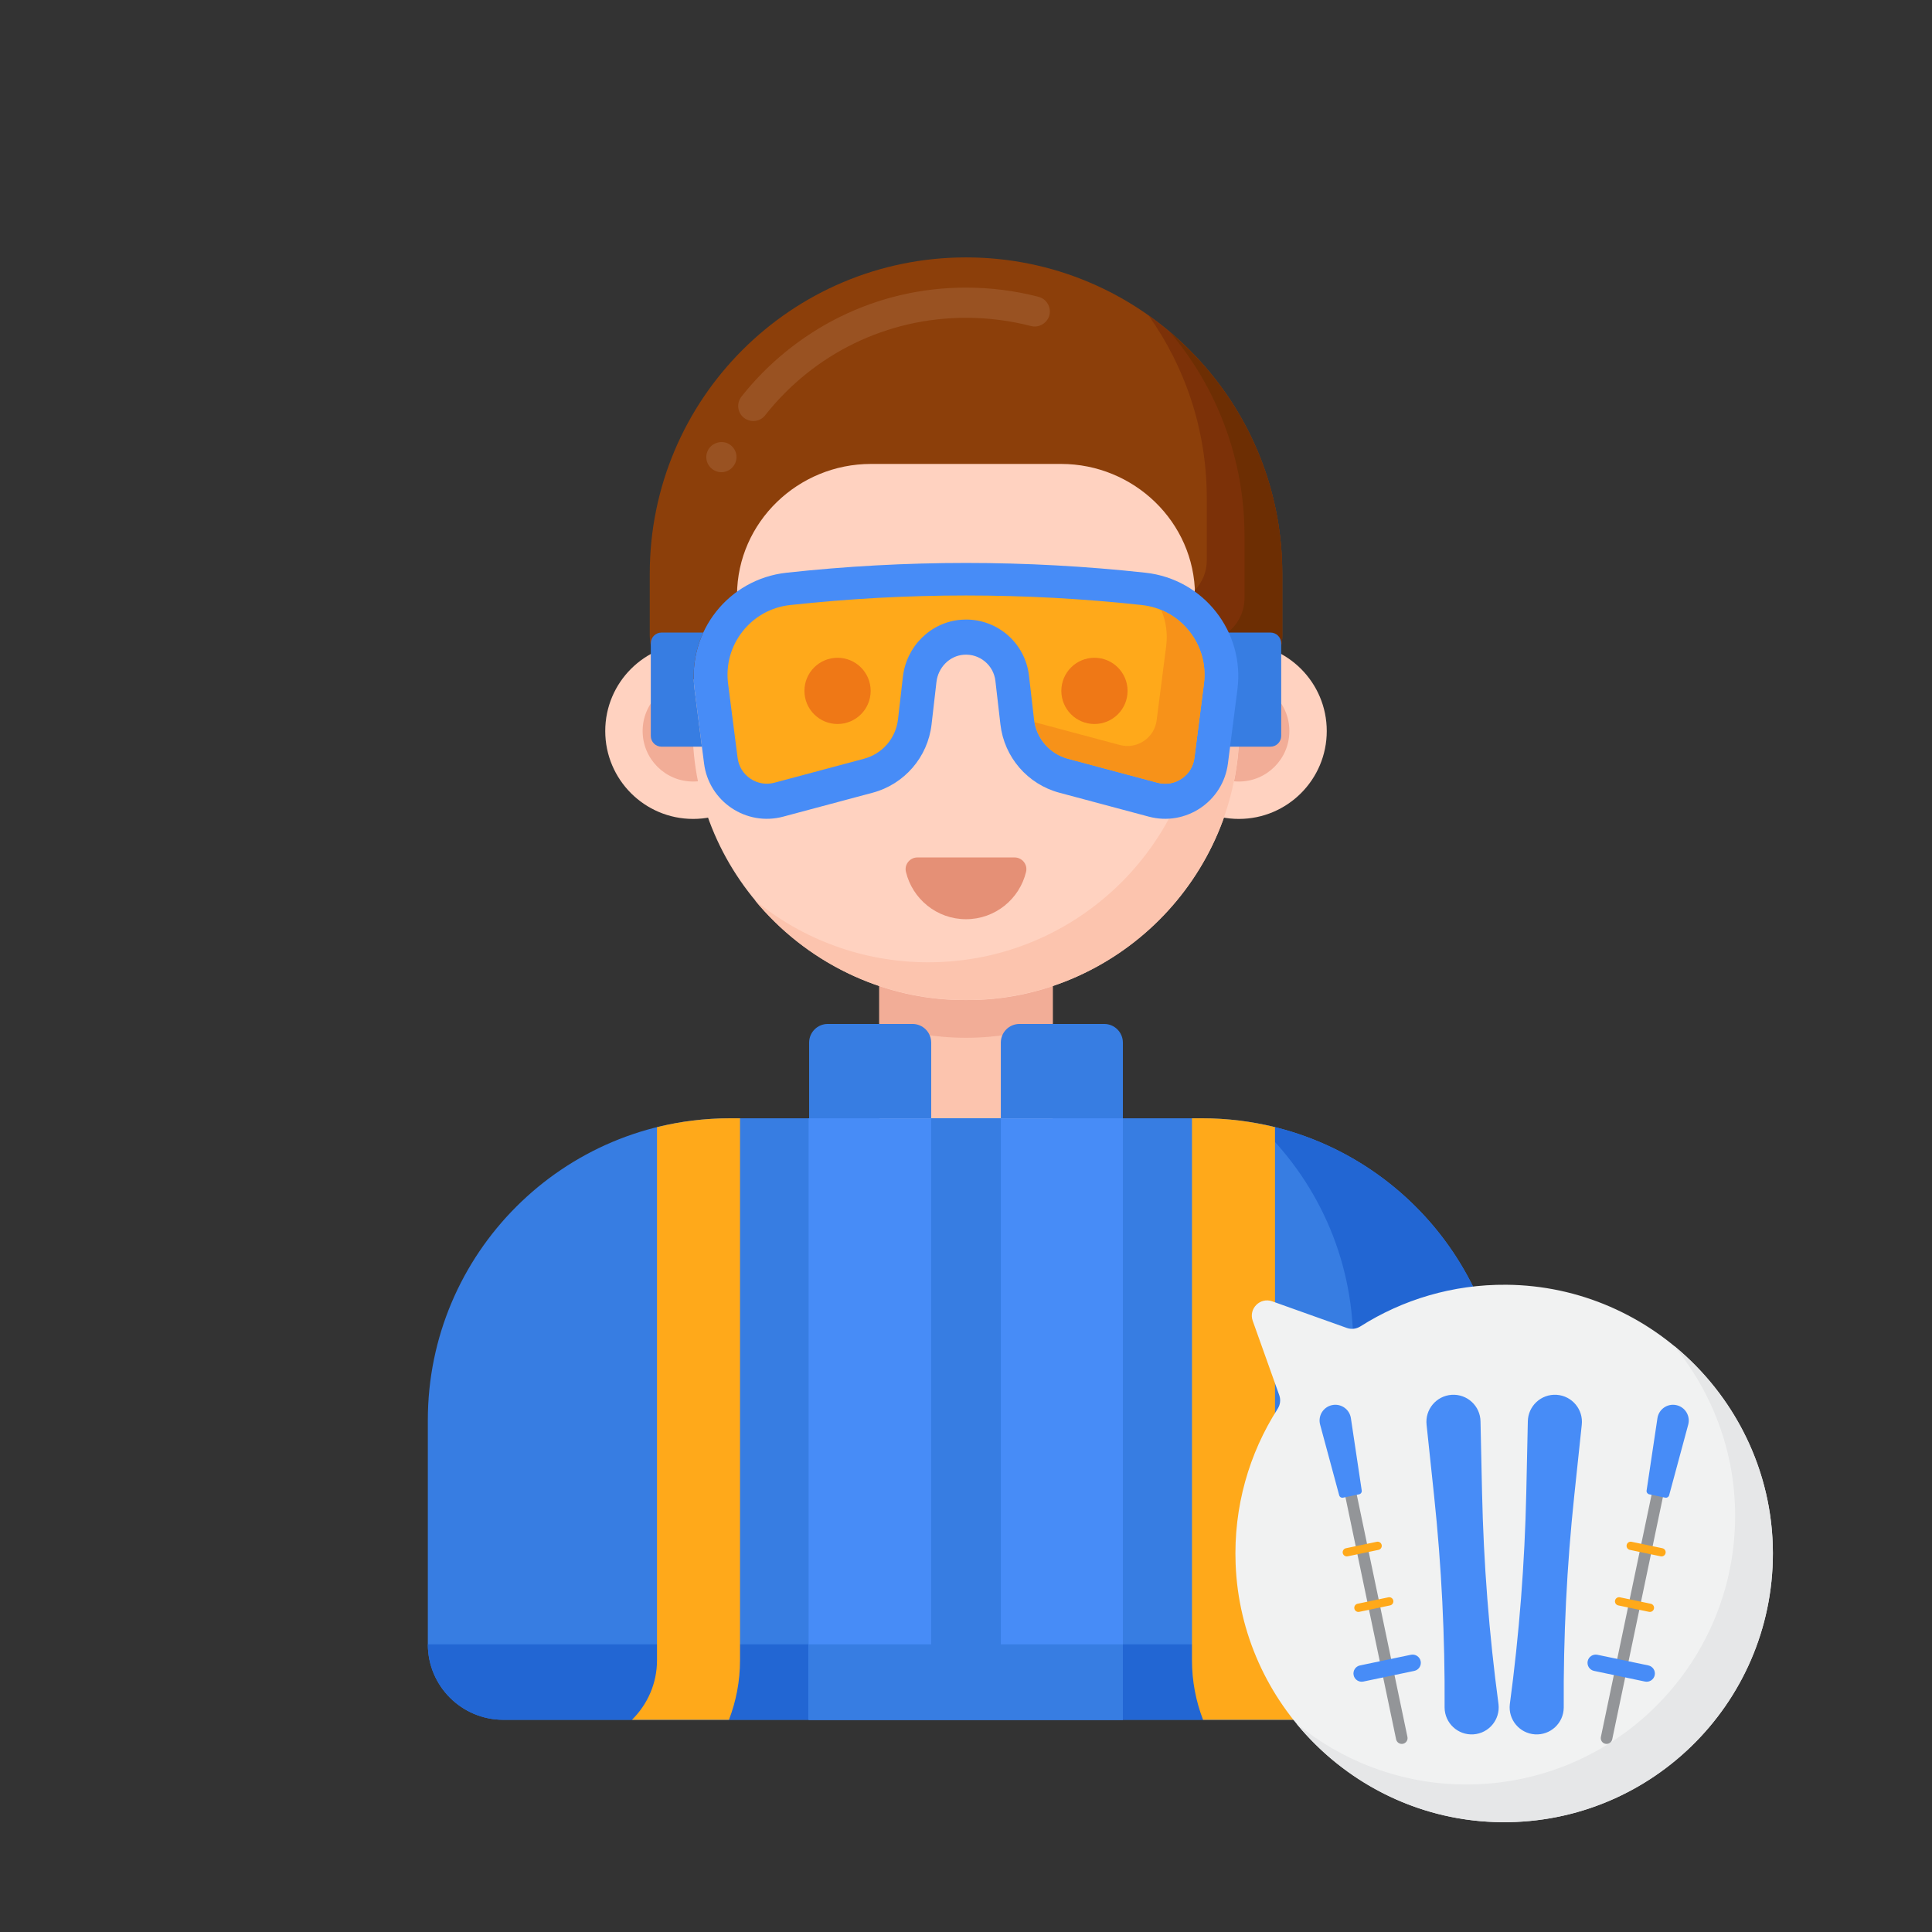 <?xml version="1.0" encoding="utf-8"?>
<svg id="Layer_1" height="512" viewBox="0 0 256 256" width="512" xmlns="http://www.w3.org/2000/svg"><rect x="0" y="0" width="256" height="256" fill="#333333" stroke="none"/><g><g><g><g><g><g><g><g><path d="m199.31 188.18v29.7c0 5.53-4.48 10-10 10h-122.62c-5.52 0-10-4.47-10-10v-29.7c0-22.09 17.91-40 40-40h62.62c22.09 0 40 17.91 40 40z" fill="#377de2"/></g></g><g><g><path d="m166.474 148.823c7.893 7.307 12.834 17.756 12.834 29.359v29.7c0 5.523-4.477 10-10 10h-112.616c0 5.523 4.477 10 10 10h122.616c5.523 0 10-4.477 10-10v-29.7c0-19.644-14.162-35.981-32.834-39.359z" fill="#2266d3"/></g></g><g><g><path d="m179.308 207.883c0 1.623-.387 3.155-1.073 4.51h21.073v-12.077h-20z" fill="#939598"/></g></g></g><g><g><g><path d="m116.508 126.744v28.443c0 2.2.632 4.355 1.82 6.207 4.522 7.048 14.823 7.048 19.345 0 1.188-1.852 1.82-4.006 1.82-6.207v-28.442h-22.985z" fill="#fcc4ae"/></g></g><g><g><g><path d="m116.508 135.638c3.612 1.208 7.473 1.872 11.492 1.872 4.019 0 7.881-.664 11.493-1.873v-8.893h-22.985z" fill="#f2ad97"/></g></g><g><g><g><g><circle cx="91.844" cy="96.866" fill="#ffd2c0" r="11.646"/></g></g><g><g><circle cx="91.844" cy="96.866" fill="#f2ad97" r="6.692"/></g></g></g><g><g><g><circle cx="164.156" cy="96.866" fill="#ffd2c0" r="11.646"/></g></g><g><g><circle cx="164.156" cy="96.866" fill="#f2ad97" r="6.692"/></g></g></g></g><g><g><path d="m164.22 77.49v18.8c.121 20.132-16.752 36.391-36.22 36.22-19.468.17-36.341-16.087-36.22-36.22v-18.8c0-20 16.22-36.22 36.22-36.22 20.004-.006 36.214 16.224 36.22 36.22z" fill="#ffd2c0"/></g></g><g><g><path d="m150.988 49.501c5.142 6.254 8.231 14.26 8.231 22.988v18.801c0 20.003-16.216 36.219-36.219 36.219-8.728 0-16.735-3.089-22.988-8.231 6.643 8.078 16.713 13.231 27.988 13.231 20.003 0 36.219-16.216 36.219-36.219v-18.801c0-11.275-5.153-21.345-13.231-27.988z" fill="#fcc4ae"/></g></g><g><g><g><circle cx="110.979" cy="91.546" fill="#995222" r="4.388"/></g></g><g><g><circle cx="145.021" cy="91.546" fill="#995222" r="4.388"/></g></g></g></g></g></g></g></g><g><g><g><path d="m120.912 135.678h-11.225c-1.367 0-2.474 1.108-2.474 2.474v10.028h16.174v-10.028c-.001-1.366-1.108-2.474-2.475-2.474z" fill="#377de2"/></g></g><g><g><path d="m146.313 135.678h-11.225c-1.367 0-2.474 1.108-2.474 2.474v10.028h16.174v-10.028c-.001-1.366-1.109-2.474-2.475-2.474z" fill="#377de2"/></g></g></g><g><g><path d="m107.146 148.18h41.642v79.703h-41.642z" fill="#478cf7"/></g></g><g><g><path d="m107.146 217.883h41.641v10h-41.641z" fill="#377de2"/></g></g><g><g><path d="m134.44 113.617c.996 0 1.751.93 1.521 1.9-.857 3.603-4.096 6.283-7.961 6.283s-7.104-2.68-7.961-6.283c-.23-.969.524-1.9 1.521-1.9z" fill="#e59076"/></g></g><g><g><path d="m91.875 90.022c3.193 0 5.781-2.588 5.781-5.781v-5.227c0-.065 0-.131.001-.196.061-9.644 8.101-17.344 17.746-17.344h25.197c9.645 0 17.684 7.7 17.746 17.344 0 .065.001.131.001.196v5.227c0 3.193 2.588 5.781 5.781 5.781 3.193 0 5.781-2.588 5.781-5.781v-8.228c0-23.144-18.762-41.906-41.906-41.906-23.144 0-41.906 18.762-41.906 41.906v8.228c-.003 3.193 2.585 5.781 5.778 5.781z" fill="#8c3f0a"/></g></g><g><g><path d="m95.59 62.57c-.3 0-.59-.07-.86-.2-.48-.23-.85-.64-1.03-1.14-.17-.5-.15-1.05.09-1.53v-.01c.46-.95 1.7-1.39 2.66-.93.48.23.85.64 1.03 1.14.17.5.14 1.04-.08 1.52 0 0 0 .01-.01.01-.33.69-1.04 1.14-1.8 1.14zm4.22-6.78c-.45 0-.88-.15-1.24-.43-.86-.68-1.01-1.94-.32-2.81 3.47-4.4 7.95-8.03 12.96-10.52 5.25-2.6 10.9-3.92 16.79-3.92 3.26 0 6.49.41 9.61 1.22 1.07.28 1.71 1.37 1.44 2.44-.28 1.05-1.39 1.71-2.44 1.43-2.79-.72-5.69-1.09-8.61-1.09-10.42 0-20.12 4.7-26.61 12.91v.01c-.39.49-.96.76-1.58.76z" fill="#995222"/></g></g><g><g><g><path d="m152.201 41.813c4.847 6.837 7.705 15.183 7.705 24.201v8.228c0 1.545-.609 2.944-1.596 3.981.008.199.033.394.034.595 0 .065.001.131.001.196v5.227c0 3.193 2.588 5.781 5.781 5.781s5.781-2.588 5.781-5.781v-8.228c-.001-14.125-6.997-26.609-17.706-34.2z" fill="#7c3108"/></g></g></g><g><g><g><path d="m155.021 43.993c6.163 7.296 9.885 16.722 9.885 27.021v8.228c0 3.193-2.588 5.781-5.781 5.781-.248 0-.49-.021-.73-.051.359 2.847 2.785 5.051 5.73 5.051 3.193 0 5.781-2.588 5.781-5.781v-8.228c0-12.846-5.785-24.334-14.885-32.021z" fill="#6d2e03"/></g></g></g></g><g><g><g><path d="m161.617 98.938h6.731c.782 0 1.416-.634 1.416-1.416v-12.289c0-.782-.634-1.416-1.416-1.416h-6.731z" fill="#377de2"/></g></g><g><g><path d="m104.209 75.89c-7.669.838-13.157 7.805-12.177 15.457l1.26 9.824c.646 5.037 5.584 8.351 10.49 7.038l11.846-3.169c4.213-1.127 7.309-4.714 7.809-9.047l.649-5.632c.217-1.889 1.698-3.451 3.594-3.603 2.13-.17 3.976 1.376 4.216 3.461l.666 5.774c.499 4.333 3.596 7.92 7.809 9.047l11.846 3.169c4.906 1.312 9.844-2.001 10.49-7.038l1.26-9.824c.981-7.652-4.508-14.619-12.177-15.457-15.813-1.728-31.767-1.728-47.581 0z" fill="#478cf7"/></g></g><g><g><path d="m92.033 91.346c-.342-2.67.103-5.256 1.154-7.528h-5.535c-.782 0-1.416.634-1.416 1.416v12.289c0 .782.634 1.416 1.416 1.416h5.354z" fill="#377de2"/></g></g><g><g><path d="m136.346 89.536.666 5.774c.291 2.523 2.064 4.577 4.517 5.233l11.846 3.169c1.106.295 2.239.108 3.19-.531.951-.638 1.555-1.615 1.7-2.75l1.26-9.825c.32-2.498-.362-4.964-1.921-6.942s-3.796-3.218-6.299-3.492c-15.463-1.689-31.145-1.689-46.608 0-2.504.273-4.741 1.513-6.299 3.492-1.559 1.979-2.241 4.444-1.92 6.942l1.26 9.824c.146 1.136.749 2.112 1.7 2.75s2.084.826 3.19.53l11.846-3.169c2.453-.656 4.226-2.71 4.517-5.233l.649-5.632c.467-4.059 3.7-7.237 7.687-7.555.231-.018.46-.027.687-.027 4.243.002 7.838 3.154 8.332 7.442z" fill="#ffa91a"/></g></g><g><g><circle cx="110.979" cy="91.546" fill="#ef7816" r="4.388"/></g></g><g><g><circle cx="145.021" cy="91.546" fill="#ef7816" r="4.388"/></g></g><g><g><g><path d="m157.604 83.665c-.999-1.269-2.28-2.229-3.729-2.83.627 1.49.861 3.123.65 4.772l-1.26 9.825c-.145 1.135-.749 2.112-1.7 2.75s-2.083.826-3.19.531l-11.289-3.02c.419 2.344 2.118 4.229 4.444 4.851l11.846 3.169c1.106.295 2.239.108 3.19-.531.951-.638 1.555-1.615 1.7-2.75l1.26-9.825c.319-2.498-.364-4.963-1.922-6.942z" fill="#f79219"/></g></g></g></g><g><g><path d="m123.386 148.18h9.227v79.395h-9.227z" fill="#377de2"/></g></g><g><g><g><path d="m96.591 227.88c.944-2.453 1.466-5.111 1.466-7.889v-71.811h-1.367c-3.322 0-6.547.412-9.633 1.176v70.636c0 3.074-1.268 5.862-3.315 7.889h12.849z" fill="#ffa91a"/></g></g><g><g><path d="m168.943 219.991v-70.636c-3.086-.763-6.311-1.176-9.633-1.176h-1.367v71.811c0 2.778.522 5.436 1.466 7.889h12.849c-2.047-2.025-3.315-4.813-3.315-7.888z" fill="#ffa91a"/></g></g></g><g><g><g><g><g><g><path d="m180.262 175.752c5.586-3.543 12.225-5.574 19.342-5.516 19.416.158 35.299 16.165 35.312 35.582.014 20.087-16.606 36.296-36.843 35.612-18.549-.627-33.644-15.658-34.347-34.205-.287-7.58 1.798-14.656 5.57-20.549.342-.535.43-1.193.217-1.792l-3.521-9.867c-.573-1.607.978-3.159 2.585-2.585l9.9 3.532c.596.212 1.251.126 1.785-.212z" fill="#f1f2f2"/></g></g></g><g><g><path d="m221.818 178.331c5.049 6.148 8.093 13.991 8.098 22.487.014 20.087-16.606 36.296-36.843 35.612-8.047-.272-15.443-3.255-21.297-8.06 6.303 7.68 15.741 12.703 26.297 13.06 20.237.684 36.857-15.525 36.843-35.612-.007-11.018-5.125-20.938-13.098-27.487z" fill="#e6e7e8"/></g></g></g></g><g><g><g><g><g><g><path d="m212.721 231.062c-.415-.087-.681-.493-.594-.908l1.716-8.202c.087-.415.494-.681.908-.594.415.087.681.493.594.908l-1.716 8.202c-.086.414-.493.68-.908.594z" fill="#939598"/></g></g></g><g><g><g><path d="m214.884 220.723c-.415-.087-.681-.493-.594-.908l4.549-21.746c.087-.415.494-.681.908-.594.415.087.681.493.594.908l-4.549 21.746c-.087.415-.493.681-.908.594z" fill="#939598"/></g></g></g><g><g><path d="m220.655 198.448-2.129-.445c-.228-.048-.378-.264-.344-.494l1.437-9.593c.178-1.186 1.317-1.979 2.491-1.733 1.174.246 1.9 1.428 1.587 2.586l-2.528 9.364c-.062.224-.287.363-.514.315z" fill="#478cf7"/></g></g><g><g><path d="m217.966 222.814-6.745-1.411c-.59-.123-.968-.702-.845-1.292.123-.59.702-.968 1.292-.845l6.745 1.411c.59.123.968.702.845 1.292-.123.59-.701.969-1.292.845z" fill="#478cf7"/></g></g><g><g><g><path d="m218.51 213.578-4.084-.854c-.296-.062-.486-.352-.424-.649.062-.296.352-.486.649-.424l4.084.854c.296.062.486.352.424.649s-.353.486-.649.424z" fill="#ffa91a"/></g></g></g><g><g><g><path d="m220.049 206.221-4.084-.854c-.296-.062-.486-.352-.424-.649.062-.296.352-.486.649-.424l4.084.854c.296.062.486.352.424.649s-.353.486-.649.424z" fill="#ffa91a"/></g></g></g></g><g><g><g><path d="m203.391 229.811c2.049.131 3.788-1.483 3.812-3.536-.058-9.382.407-18.759 1.394-28.089l.992-9.375c.237-2.039-1.283-3.861-3.332-3.991-2.049-.13-3.788 1.483-3.812 3.536l-.205 9.425c-.204 9.38-.932 18.74-2.181 28.039-.237 2.039 1.284 3.861 3.332 3.991z" fill="#478cf7"/></g></g></g></g><g><g><g><g><g><path d="m185.899 231.062c.415-.087.681-.493.594-.908l-1.716-8.202c-.087-.415-.494-.681-.908-.594-.415.087-.681.493-.594.908l1.716 8.202c.086.414.493.68.908.594z" fill="#939598"/></g></g></g><g><g><g><path d="m183.736 220.723c.415-.087.681-.493.594-.908l-4.549-21.746c-.087-.415-.494-.681-.908-.594-.415.087-.681.493-.594.908l4.549 21.746c.087.415.493.681.908.594z" fill="#939598"/></g></g></g><g><g><path d="m177.965 198.448 2.129-.445c.228-.048.378-.264.344-.494l-1.437-9.593c-.178-1.186-1.317-1.979-2.491-1.733-1.174.246-1.9 1.428-1.587 2.586l2.528 9.364c.062.224.287.363.514.315z" fill="#478cf7"/></g></g><g><g><path d="m180.654 222.814 6.745-1.411c.59-.123.968-.702.845-1.292-.123-.59-.702-.968-1.292-.845l-6.745 1.411c-.59.123-.968.702-.845 1.292.123.59.701.969 1.292.845z" fill="#478cf7"/></g></g><g><g><g><path d="m180.11 213.578 4.084-.854c.296-.062.486-.352.424-.649-.062-.296-.352-.486-.649-.424l-4.084.854c-.296.062-.486.352-.424.649s.353.486.649.424z" fill="#ffa91a"/></g></g></g><g><g><g><path d="m178.571 206.221 4.084-.854c.296-.062.486-.352.424-.649-.062-.296-.352-.486-.649-.424l-4.084.854c-.296.062-.486.352-.424.649s.353.486.649.424z" fill="#ffa91a"/></g></g></g></g><g><g><g><path d="m195.229 229.811c-2.049.131-3.788-1.483-3.812-3.536.058-9.382-.407-18.759-1.394-28.089l-.992-9.375c-.237-2.039 1.283-3.861 3.332-3.991 2.049-.13 3.788 1.483 3.812 3.536l.205 9.425c.204 9.38.932 18.74 2.181 28.039.237 2.039-1.284 3.861-3.332 3.991z" fill="#478cf7"/></g></g></g></g></g></g></g></svg>